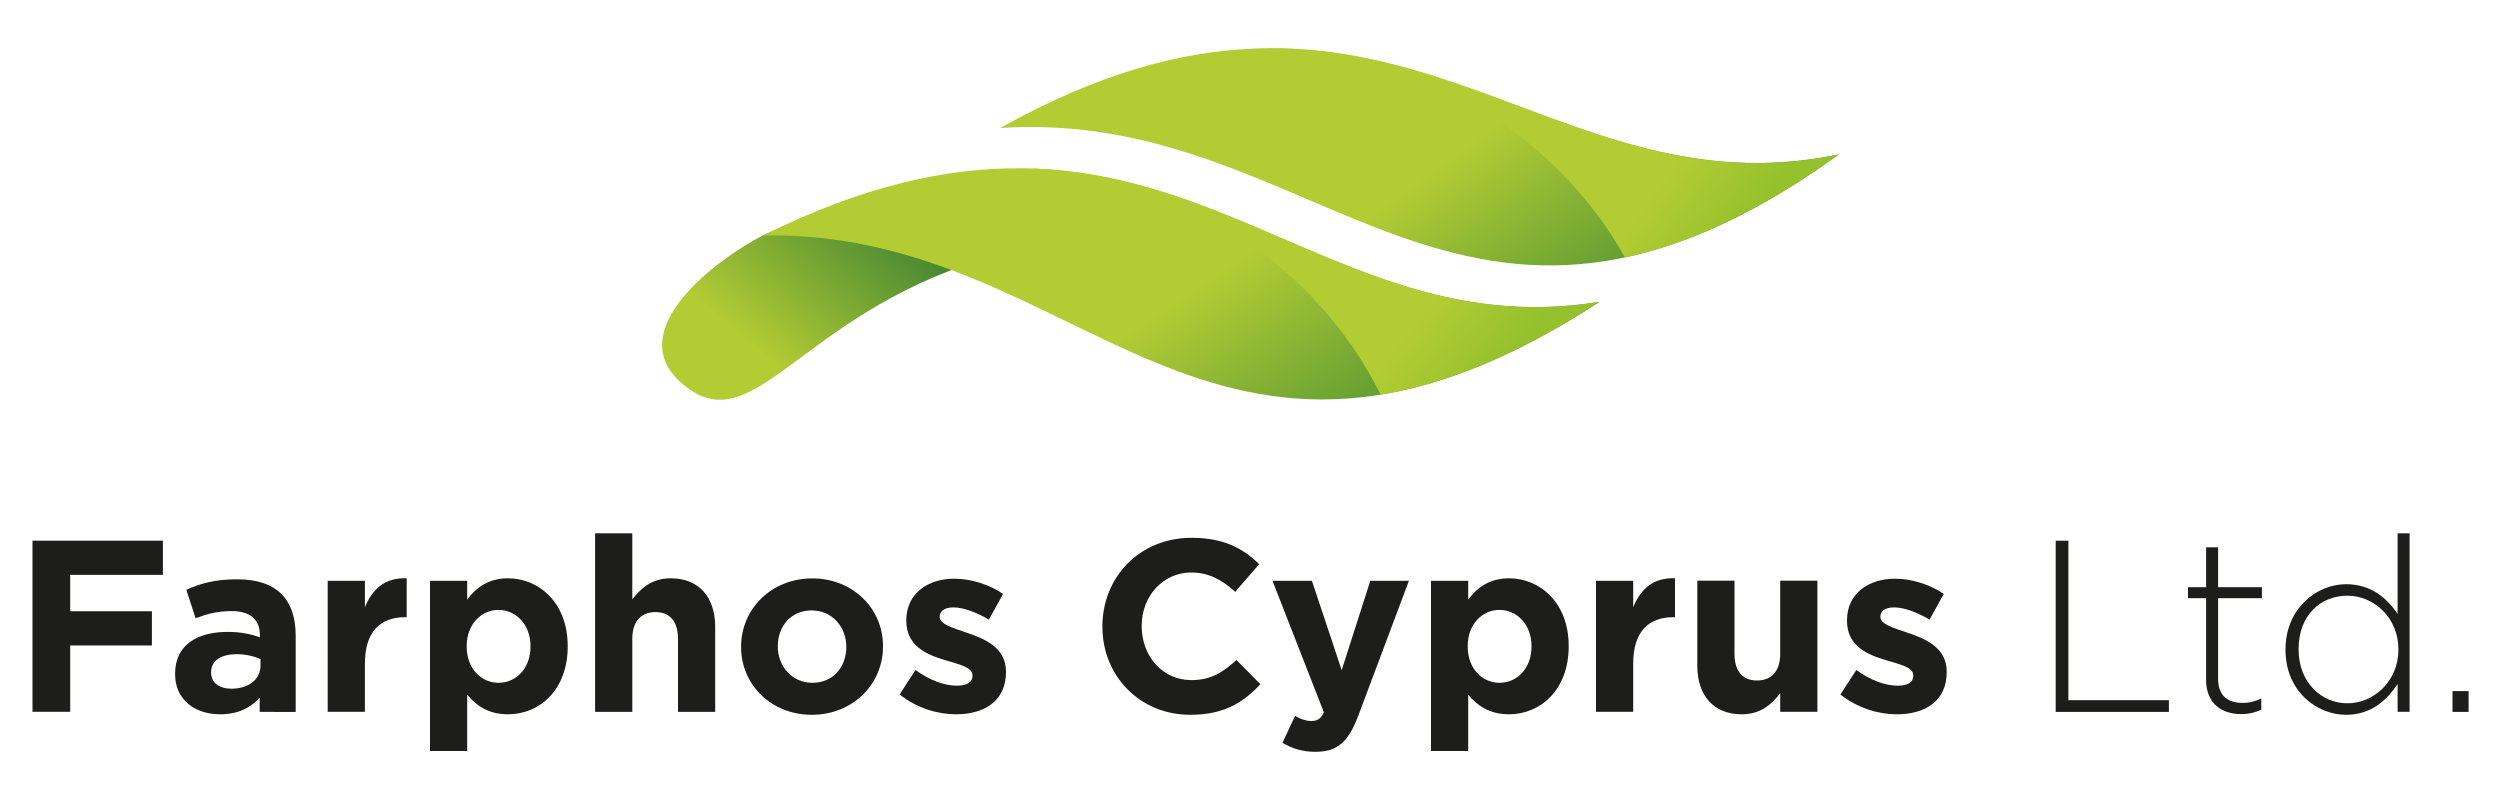 <svg xmlns="http://www.w3.org/2000/svg" xmlns:xlink="http://www.w3.org/1999/xlink" id="Layer_1" x="0px" y="0px" viewBox="0 0 250 80" style="enable-background:new 0 0 250 80;" xml:space="preserve"> <style type="text/css"> .st0{fill:#1D1D1B;} .st1{fill-rule:evenodd;clip-rule:evenodd;fill:url(#SVGID_1_);} .st2{fill-rule:evenodd;clip-rule:evenodd;fill:url(#SVGID_00000041288375150327272370000012752260612993945269_);} .st3{fill-rule:evenodd;clip-rule:evenodd;fill:url(#SVGID_00000132074978057773577890000000916938695420359074_);} .st4{fill-rule:evenodd;clip-rule:evenodd;fill:url(#SVGID_00000000919959157085389420000004087031260254876046_);} .st5{fill-rule:evenodd;clip-rule:evenodd;fill:url(#SVGID_00000139255049976289814320000010010824213508220086_);} </style> <g> <g> <path class="st0" d="M7.02,57.49v3.64h8.17v3.42H7.02v6.63H3.25V54.07h13.04v3.42H7.02z"></path> <path class="st0" d="M25.97,71.19v-1.42c-0.9,1-2.15,1.66-3.96,1.66c-2.47,0-4.5-1.42-4.5-4.01v-0.05c0-2.86,2.18-4.18,5.28-4.18 c1.32,0,2.27,0.22,3.2,0.54v-0.22c0-1.54-0.95-2.4-2.81-2.4c-1.42,0-2.42,0.27-3.62,0.71l-0.93-2.84 c1.44-0.64,2.86-1.05,5.09-1.05c4.06,0,5.85,2.1,5.85,5.65v7.61H25.97z M26.05,65.91c-0.64-0.29-1.47-0.49-2.37-0.49 c-1.59,0-2.57,0.64-2.57,1.81v0.05c0,1,0.83,1.59,2.03,1.59c1.74,0,2.91-0.95,2.91-2.3V65.91z"></path> <path class="st0" d="M40.48,61.72c-2.47,0-3.99,1.49-3.99,4.62v4.84h-3.72V58.08h3.72v2.64c0.76-1.81,1.98-2.98,4.18-2.89v3.89 H40.48z"></path> <path class="st0" d="M50.8,71.43c-1.98,0-3.2-0.9-4.08-1.96v5.63H43V58.08h3.72v1.88c0.9-1.22,2.15-2.13,4.08-2.13 c3.06,0,5.97,2.4,5.97,6.77v0.05C56.77,69.04,53.91,71.43,50.8,71.43z M53.05,64.61c0-2.18-1.47-3.62-3.2-3.62 s-3.18,1.44-3.18,3.62v0.05c0,2.18,1.44,3.62,3.18,3.62s3.2-1.42,3.2-3.62V64.61z"></path> <path class="st0" d="M67.8,71.19v-7.31c0-1.76-0.83-2.67-2.25-2.67c-1.42,0-2.32,0.9-2.32,2.67v7.31h-3.72V53.33h3.72v6.6 c0.86-1.1,1.96-2.1,3.84-2.1c2.81,0,4.45,1.86,4.45,4.87v8.49H67.8z"></path> <path class="st0" d="M81.18,71.48c-4.06,0-7.07-3.01-7.07-6.77v-0.05c0-3.77,3.03-6.82,7.12-6.82c4.06,0,7.07,3.01,7.07,6.77v0.05 C88.3,68.42,85.27,71.48,81.18,71.48z M84.63,64.66c0-1.93-1.39-3.62-3.45-3.62c-2.13,0-3.4,1.64-3.4,3.57v0.05 c0,1.93,1.39,3.62,3.45,3.62c2.13,0,3.4-1.64,3.4-3.57V64.66z"></path> <path class="st0" d="M95.59,71.43c-1.83,0-3.89-0.61-5.63-1.98l1.59-2.45c1.42,1.03,2.91,1.57,4.13,1.57 c1.08,0,1.57-0.39,1.57-0.98v-0.05c0-0.81-1.27-1.08-2.71-1.52c-1.83-0.54-3.91-1.39-3.91-3.94v-0.05c0-2.67,2.15-4.16,4.79-4.16 c1.66,0,3.47,0.56,4.89,1.52l-1.42,2.57c-1.3-0.76-2.59-1.22-3.55-1.22c-0.9,0-1.37,0.39-1.37,0.9v0.05 c0,0.73,1.25,1.08,2.67,1.57c1.83,0.61,3.96,1.49,3.96,3.89v0.05C100.6,70.11,98.43,71.43,95.59,71.43z"></path> <path class="st0" d="M119.02,71.48c-5.04,0-8.78-3.89-8.78-8.8v-0.05c0-4.87,3.67-8.85,8.93-8.85c3.23,0,5.16,1.08,6.75,2.64 l-2.4,2.76c-1.32-1.2-2.67-1.93-4.38-1.93c-2.89,0-4.97,2.4-4.97,5.33v0.05c0,2.93,2.03,5.38,4.97,5.38c1.96,0,3.15-0.78,4.5-2.01 l2.4,2.42C124.28,70.31,122.33,71.48,119.02,71.48z"></path> <path class="st0" d="M135.85,71.51c-1,2.67-2.08,3.67-4.3,3.67c-1.35,0-2.35-0.34-3.3-0.9l1.25-2.69c0.49,0.29,1.1,0.51,1.59,0.51 c0.64,0,0.98-0.2,1.3-0.86l-5.14-13.16h3.94l2.98,8.93l2.86-8.93h3.86L135.85,71.51z"></path> <path class="st0" d="M150.9,71.43c-1.98,0-3.2-0.9-4.08-1.96v5.63h-3.72V58.08h3.72v1.88c0.9-1.22,2.15-2.13,4.08-2.13 c3.06,0,5.97,2.4,5.97,6.77v0.05C156.86,69.04,154,71.43,150.9,71.43z M153.15,64.61c0-2.18-1.47-3.62-3.2-3.62 s-3.18,1.44-3.18,3.62v0.05c0,2.18,1.44,3.62,3.18,3.62s3.2-1.42,3.2-3.62V64.61z"></path> <path class="st0" d="M167.31,61.72c-2.47,0-3.99,1.49-3.99,4.62v4.84h-3.72V58.08h3.72v2.64c0.76-1.81,1.98-2.98,4.18-2.89v3.89 H167.31z"></path> <path class="st0" d="M178.02,71.19v-1.86c-0.86,1.1-1.96,2.1-3.84,2.1c-2.81,0-4.45-1.86-4.45-4.87v-8.49h3.72v7.31 c0,1.76,0.83,2.67,2.25,2.67c1.42,0,2.32-0.9,2.32-2.67v-7.31h3.72v13.11H178.02z"></path> <path class="st0" d="M189.67,71.43c-1.83,0-3.89-0.61-5.63-1.98l1.59-2.45c1.42,1.03,2.91,1.57,4.13,1.57 c1.08,0,1.57-0.39,1.57-0.98v-0.05c0-0.81-1.27-1.08-2.72-1.52c-1.83-0.54-3.91-1.39-3.91-3.94v-0.05c0-2.67,2.15-4.16,4.79-4.16 c1.66,0,3.47,0.56,4.89,1.52l-1.42,2.57c-1.3-0.76-2.59-1.22-3.55-1.22c-0.91,0-1.37,0.39-1.37,0.9v0.05 c0,0.73,1.25,1.08,2.67,1.57c1.83,0.61,3.96,1.49,3.96,3.89v0.05C194.68,70.11,192.51,71.43,189.67,71.43z"></path> <path class="st0" d="M205.57,71.19V54.07h1.27v15.95h10.05v1.17H205.57z"></path> <path class="st0" d="M224.11,71.41c-1.93,0-3.5-1.05-3.5-3.42v-8.17h-1.81v-1.1h1.81v-3.99h1.2v3.99h4.38v1.1h-4.38v8.05 c0,1.79,1.05,2.42,2.49,2.42c0.61,0,1.12-0.12,1.83-0.44v1.12C225.5,71.26,224.89,71.41,224.11,71.41z"></path> <path class="st0" d="M239.76,71.19V68.4c-1.08,1.64-2.67,3.08-5.14,3.08c-3.01,0-6.07-2.42-6.07-6.48v-0.05 c0-4.06,3.06-6.53,6.07-6.53c2.49,0,4.11,1.42,5.14,2.98v-8.07h1.2v17.85H239.76z M239.84,64.93c0-3.2-2.49-5.36-5.09-5.36 c-2.72,0-4.89,1.98-4.89,5.33v0.05c0,3.28,2.27,5.38,4.89,5.38c2.59,0,5.09-2.18,5.09-5.36V64.93z"></path> <path class="st0" d="M245.25,71.19v-2.08h1.61v2.08H245.25z"></path> </g> <g id="_1010496572016_1_"> <linearGradient id="SVGID_1_" gradientUnits="userSpaceOnUse" x1="28023.555" y1="-13741.949" x2="28230.691" y2="-13492.264" gradientTransform="matrix(0.068 0 0 -0.068 -1817.298 -888.899)"> <stop offset="0" style="stop-color:#B4CC34"></stop> <stop offset="1" style="stop-color:#327B32"></stop> </linearGradient> <path class="st1" d="M98.28,25.93c-6-2.26-15.64-5.61-21.97-2.4c-4.83,2.49-13.93,9.43-8.34,14.61 C75.2,44.79,79.61,31.66,98.28,25.93z"></path> <linearGradient id="SVGID_00000060715138930445729880000016970983743509124489_" gradientUnits="userSpaceOnUse" x1="28581.715" y1="-13428.561" x2="28785.91" y2="-13737.809" gradientTransform="matrix(0.068 0 0 -0.068 -1817.298 -888.899)"> <stop offset="0" style="stop-color:#B4CC34"></stop> <stop offset="1" style="stop-color:#4B9133"></stop> </linearGradient> <path style="fill-rule:evenodd;clip-rule:evenodd;fill:url(#SVGID_00000060715138930445729880000016970983743509124489_);" d=" M159.95,30.19c-39.34,25.54-51.26-7.2-83.64-6.65C116.55,3.55,129.79,35.08,159.95,30.19z"></path> <linearGradient id="SVGID_00000171695126952014610640000017625053380368813247_" gradientUnits="userSpaceOnUse" x1="28841.131" y1="-13500.803" x2="28950.596" y2="-13590.223" gradientTransform="matrix(0.068 0 0 -0.068 -1817.298 -888.899)"> <stop offset="0" style="stop-color:#B4CC34"></stop> <stop offset="1" style="stop-color:#94C12D"></stop> </linearGradient> <path style="fill-rule:evenodd;clip-rule:evenodd;fill:url(#SVGID_00000171695126952014610640000017625053380368813247_);" d=" M101.7,16.82c16,0.35,29.83,9.49,36.37,22.65c6.36-1.04,13.51-3.82,21.88-9.29C137.17,33.89,124.06,16.82,101.7,16.82z"></path> <linearGradient id="SVGID_00000085949081946957847350000007718198246304567198_" gradientUnits="userSpaceOnUse" x1="28933.572" y1="-13248.529" x2="29140.981" y2="-13539.071" gradientTransform="matrix(0.068 0 0 -0.068 -1817.298 -888.899)"> <stop offset="0" style="stop-color:#B4CC34"></stop> <stop offset="1" style="stop-color:#4B9133"></stop> </linearGradient> <path style="fill-rule:evenodd;clip-rule:evenodd;fill:url(#SVGID_00000085949081946957847350000007718198246304567198_);" d=" M183.9,15.43c-37.99,27.39-51.59-4.74-83.88-2.63C139.15-9.1,154.01,21.74,183.9,15.43z"></path> <linearGradient id="SVGID_00000051378779625406843990000011517841096515593608_" gradientUnits="userSpaceOnUse" x1="29191.818" y1="-13304.857" x2="29305.643" y2="-13389.763" gradientTransform="matrix(0.068 0 0 -0.068 -1817.298 -888.899)"> <stop offset="0" style="stop-color:#B4CC34"></stop> <stop offset="1" style="stop-color:#94C12D"></stop> </linearGradient> <path style="fill-rule:evenodd;clip-rule:evenodd;fill:url(#SVGID_00000051378779625406843990000011517841096515593608_);" d=" M125.02,4.88c16-0.43,30.28,8.04,37.48,20.86c6.3-1.33,13.3-4.45,21.4-10.3C161.33,20.21,147.34,3.81,125.02,4.88z"></path> </g> </g> </svg>